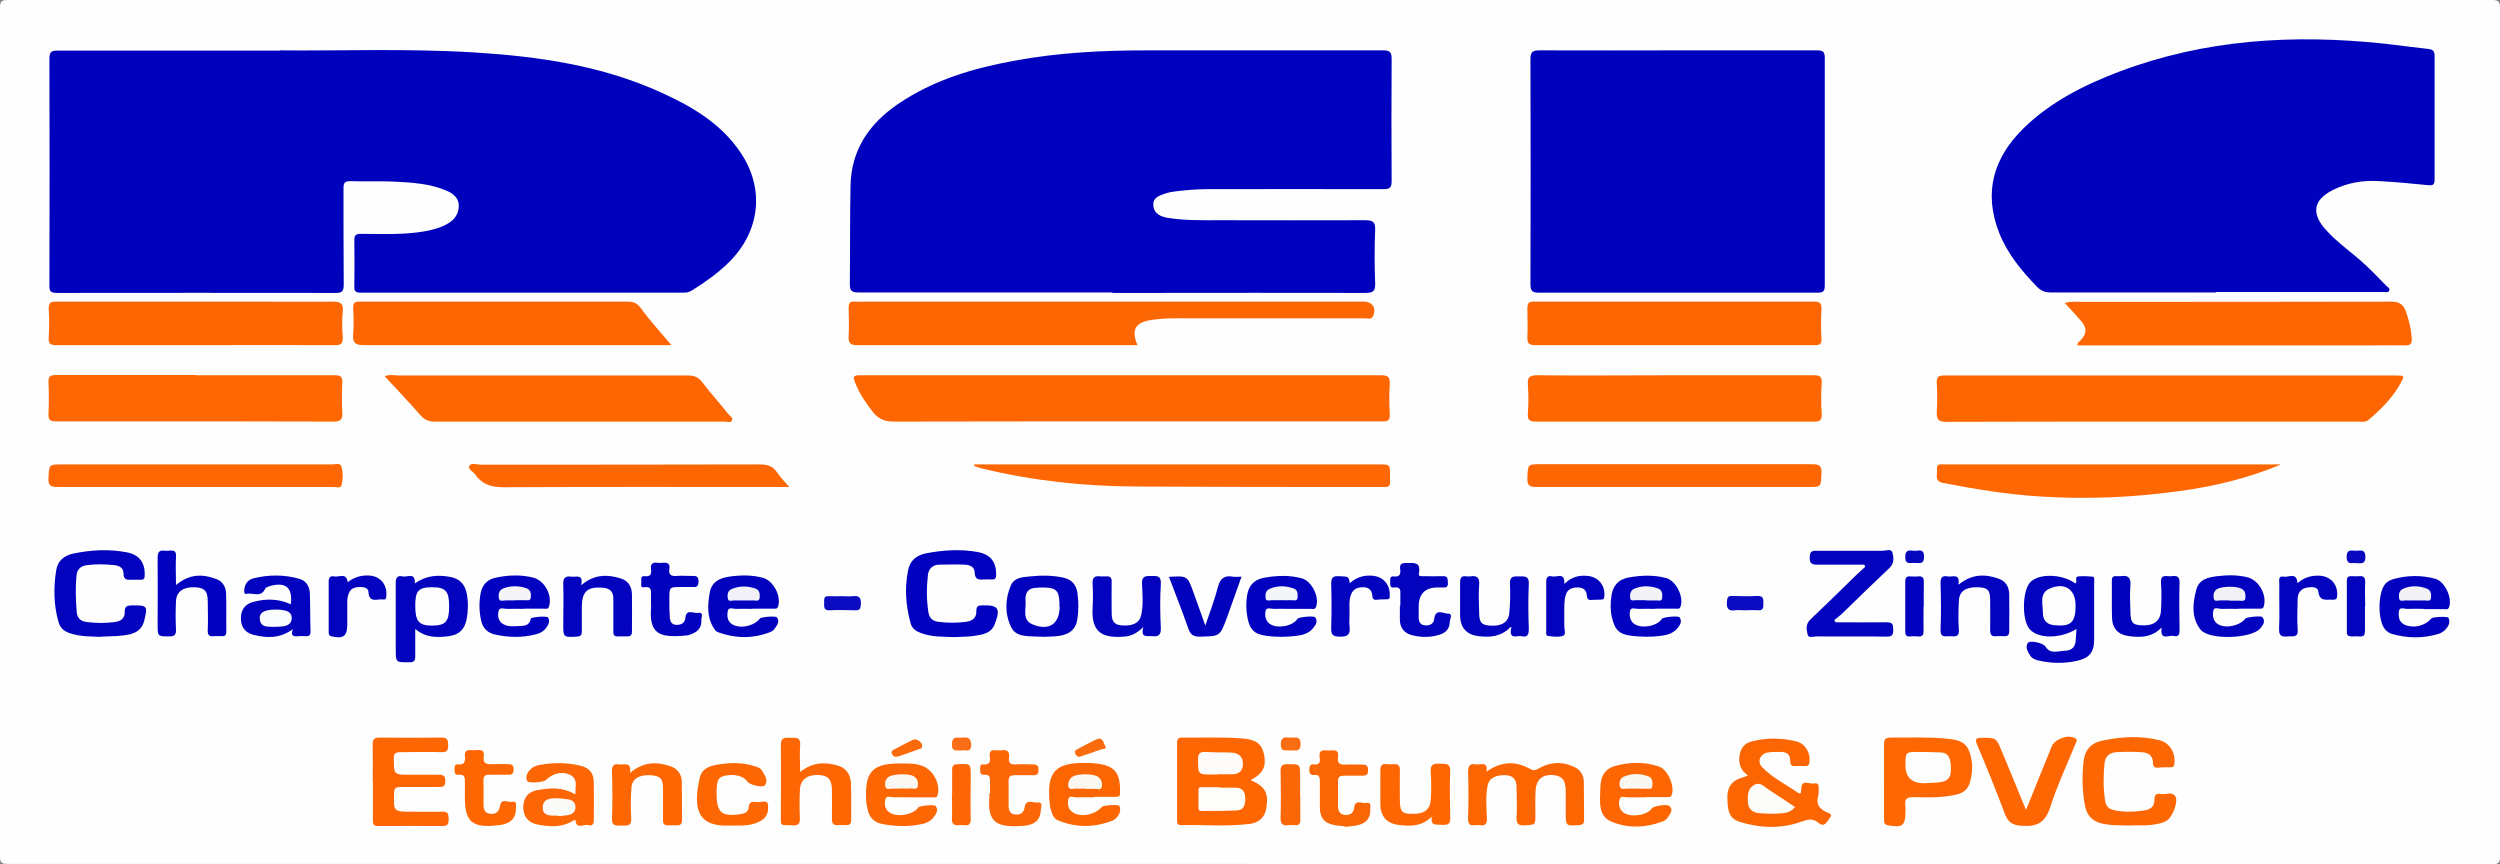 <?xml version="1.0" encoding="UTF-8"?><svg id="Calque_3" xmlns="http://www.w3.org/2000/svg" viewBox="0 0 106.26 36.73"><rect x="0" y="0" width="106.26" height="36.73" fill="#808080" stroke="none"/><defs><style>.cls-1{fill:#0303be;}.cls-2{fill:#fb6706;}.cls-3{fill:#fa6b0d;}.cls-4{fill:#fd6601;}.cls-5{fill:#fb6604;}.cls-6{fill:#f4f5f8;}.cls-7{fill:#faf7f2;}.cls-8{fill:#f2f2f6;}.cls-9{fill:#f5f5f8;}.cls-10{fill:#fc6703;}.cls-11{fill:#fcfdfb;}.cls-12{fill:#f96e12;}.cls-13{fill:#fe6602;}.cls-14{fill:#0101bf;}.cls-15{fill:#0202be;}.cls-16{fill:#fc6602;}.cls-17{fill:#fefdfd;}.cls-18{fill:#fdfcfb;}.cls-19{fill:#fd6603;}.cls-20{fill:#0605be;}.cls-21{fill:#fd6703;}.cls-22{fill:#0203bf;}.cls-23{fill:#fbf7f1;}.cls-24{fill:#fa6f15;}.cls-25{fill:#f3f3f7;}.cls-26{fill:#0001bd;}.cls-27{fill:#0908c0;}.cls-28{fill:#fdfdfd;}.cls-29{fill:#fe6702;}.cls-30{fill:#0302bf;}.cls-31{fill:#0102be;}.cls-32{fill:#fafbf8;}.cls-33{fill:#0201bf;}.cls-34{fill:#fdfdfc;}.cls-35{fill:#0303bf;}.cls-36{fill:#f1f1f7;}.cls-37{fill:#0202bf;}.cls-38{fill:#0201c0;}.cls-39{fill:#fc6604;}.cls-40{fill:#fd6602;}.cls-41{fill:#fa690a;}.cls-42{fill:#fbf8f3;}.cls-43{fill:#0001be;}.cls-44{fill:#fc6603;}.cls-45{fill:#fafbfc;}.cls-46{fill:#fd6702;}.cls-47{fill:#fe6703;}.cls-48{fill:#0302be;}.cls-49{fill:#0b0bc1;}.cls-50{fill:#fefefe;}</style></defs><path class="cls-50" d="M53.13,36.72c-17.6,0-35.2,0-52.8,0-.29,0-.33-.07-.33-.34C0,24.37,0,12.35,0,.34,0,.05,.06,0,.34,0,35.53,0,70.72,0,105.91,0c.31,0,.35,.08,.35,.36,0,12.02,0,24.04,0,36.05,0,.26-.06,.32-.32,.32-17.6,0-35.2,0-52.8,0Z"/><path class="cls-26" d="M11.89,2.14c2.43,.03,5.36-.09,8.29,.09,2.74,.17,5.43,.56,7.96,1.72,1.29,.59,2.5,1.3,3.32,2.51,1.05,1.53,.86,3.34-.45,4.66-.48,.48-1.02,.86-1.59,1.22-.12,.08-.25,.1-.39,.1-4.56,0-9.13,0-13.69,0-.2,0-.29-.04-.28-.26,.01-.66,.01-1.31,0-1.97,0-.22,.07-.27,.28-.27,.91,0,1.82,.05,2.72-.11,.34-.06,.67-.15,.98-.33,.29-.17,.46-.42,.46-.76,0-.33-.24-.51-.51-.63-.71-.31-1.47-.35-2.23-.39-.62-.03-1.24,0-1.87-.02-.23,0-.29,.07-.29,.3,0,1.36,0,2.72,.01,4.08,0,.27-.05,.38-.35,.37-3.94-.01-7.88,0-11.83,0-.25,0-.34-.05-.33-.32,.01-3.21,.01-6.43,0-9.64,0-.29,.09-.34,.36-.34,2.99,0,5.97,0,9.45,0Z"/><path class="cls-43" d="M47.28,12.43c-3.6,0-7.19,0-10.79,0-.28,0-.37-.06-.37-.36,.02-1.38,0-2.77,.03-4.15,.02-1.54,.79-2.66,2.02-3.5,1.5-1.02,3.19-1.52,4.95-1.84,1.88-.35,3.77-.44,5.68-.44,3.33,0,6.66,0,9.99,0,.3,0,.36,.09,.36,.37-.01,1.73-.01,3.46,0,5.19,0,.28-.08,.34-.35,.34-2.5-.01-5,0-7.5,0-.44,0-.87,.04-1.31,.09-.14,.02-.28,.04-.41,.08-.26,.09-.58,.16-.56,.51,.02,.36,.31,.49,.62,.54,.74,.12,1.49,.1,2.24,.1,2.05,0,4.1,.01,6.16,0,.34,0,.42,.1,.41,.42-.03,.75-.03,1.5,0,2.25,.01,.33-.07,.42-.41,.42-3.16-.01-6.32,0-9.48,0-.43,0-.85,0-1.28,0Z"/><path class="cls-26" d="M94.18,12.43c-2.34,0-4.68,0-7.02,0-.25,0-.43-.08-.6-.26-.65-.68-1.24-1.39-1.59-2.28-.67-1.72-.24-3.18,1.04-4.44,1.16-1.13,2.58-1.84,4.08-2.41,3.63-1.37,7.38-1.59,11.2-1.19,.64,.07,1.28,.16,1.92,.23,.19,.02,.27,.09,.27,.3,0,1.75,0,3.5,0,5.25,0,.23-.08,.26-.28,.24-.68-.07-1.35-.13-2.03-.17-.71-.05-1.4,.06-2.04,.39-.78,.4-.89,.95-.33,1.61,.51,.6,1.18,1.03,1.75,1.57,.3,.28,.59,.58,.88,.88,.06,.06,.18,.11,.11,.22-.05,.08-.15,.04-.23,.04-.74,0-1.48,0-2.21,0-1.64,0-3.27,0-4.91,0Z"/><path class="cls-26" d="M71.28,2.14c1.98,0,3.96,0,5.95,0,.25,0,.33,.06,.33,.32,0,3.23,0,6.45,0,9.68,0,.26-.09,.3-.32,.3-3.94,0-7.88,0-11.82,0-.28,0-.37-.06-.37-.36,.01-3.19,.01-6.38,0-9.57,0-.32,.11-.37,.39-.37,1.95,.01,3.9,0,5.84,0Z"/><path class="cls-13" d="M47.66,15.95c3.68,0,7.35,0,11.03,0,.3,0,.4,.07,.38,.38-.03,.42-.02,.85,0,1.28,.01,.25-.07,.31-.31,.3-2.54,0-5.07,0-7.61,0-4.39,0-8.78,0-13.17,.01-.39,0-.65-.12-.88-.41-.31-.39-.58-.8-.76-1.26-.08-.2-.1-.3,.19-.3,3.71,0,7.42,0,11.13,0h0Z"/><path class="cls-13" d="M92.24,15.96c3.19,0,6.38,0,9.58,0,.39,0,.39,0,.21,.34-.34,.61-.83,1.1-1.36,1.55-.13,.11-.29,.07-.43,.07-3.03,0-6.06,0-9.09,0-2.8,0-5.6,0-8.4,.01-.32,0-.45-.07-.43-.42,.03-.41,.02-.83,0-1.24-.01-.25,.08-.31,.31-.31,1.3,0,2.6,0,3.91,0,1.9,0,3.8,0,5.7,0h0Z"/><path class="cls-21" d="M48.34,14.67c-.54,0-1.05,0-1.55,0-3.45,0-6.89,0-10.34,0-.27,0-.39-.05-.38-.35,.02-.41,.01-.83,0-1.24,0-.19,.05-.28,.25-.26,.14,.01,.28,0,.41,0,7,0,13.99,0,20.99,0,.08,0,.16,0,.24,0,.38,0,.55,.27,.4,.62-.07,.16-.22,.09-.33,.09-2.48,0-4.96,0-7.43,0-.58,0-1.15-.02-1.72,.08-.63,.11-.8,.42-.54,1.04Z"/><path class="cls-19" d="M88.3,14.67c0-.13,.08-.14,.12-.19,.27-.28,.3-.52,.05-.82-.22-.26-.46-.51-.71-.78,.24-.08,.48-.05,.71-.05,4.39,0,8.78,0,13.17-.01,.37,0,.53,.14,.64,.47,.12,.36,.21,.73,.23,1.11,.01,.22-.06,.28-.27,.28-.5-.01-.99,0-1.49,0-4.02,0-8.04,0-12.06,0-.13,0-.27,0-.39,0Z"/><path class="cls-13" d="M16.35,15.99c.22-.09,.42-.03,.61-.03,4.09,0,8.18,0,12.28,0,.27,0,.45,.07,.61,.29,.35,.46,.74,.88,1.09,1.33,.07,.09,.24,.17,.17,.3-.05,.1-.21,.04-.32,.04-2.62,0-5.23,0-7.85,0-1.49,0-2.97,0-4.46,0-.25,0-.43-.07-.6-.26-.49-.56-1-1.1-1.53-1.67Z"/><path class="cls-29" d="M8.33,15.95c1.97,0,3.94,0,5.91,0,.25,0,.32,.07,.31,.31-.02,.43-.03,.85,0,1.28,.02,.31-.09,.38-.39,.38-3.07-.01-6.13-.01-9.2-.01-.86,0-1.73,0-2.59,0-.24,0-.32-.07-.31-.32,.02-.45,.02-.9,0-1.35-.01-.25,.09-.3,.32-.3,1.98,0,3.96,0,5.95,0Z"/><path class="cls-13" d="M71.18,15.95c1.97,0,3.94,0,5.91,0,.26,0,.36,.05,.34,.34-.03,.44-.03,.88,0,1.31,.01,.27-.08,.32-.33,.32-3.02,0-6.04,0-9.05,0-.92,0-1.84,0-2.76,0-.26,0-.37-.05-.35-.34,.03-.41,.03-.83,0-1.24-.02-.3,.07-.39,.38-.39,1.96,.02,3.92,0,5.87,0Z"/><path class="cls-40" d="M28.53,14.67c-.53,0-.97,0-1.42,0-3.88,0-7.77,0-11.65,0-.35,0-.48-.1-.45-.45,.03-.38,.02-.76,0-1.14,0-.2,.07-.26,.25-.26,.09,0,.18,0,.28,0,3.71,0,7.42,0,11.13,0,.26,0,.41,.06,.58,.29,.37,.52,.81,.99,1.28,1.55Z"/><path class="cls-19" d="M71.15,14.67c-1.96,0-3.92,0-5.88,0-.27,0-.36-.06-.35-.34,.02-.4,0-.81,0-1.21,0-.21,.04-.31,.28-.3,3.97,0,7.95,0,11.92,0,.26,0,.3,.09,.3,.32-.02,.41-.03,.83,0,1.24,.02,.26-.08,.29-.3,.29-1.99,0-3.99,0-5.98,0h0Z"/><path class="cls-21" d="M8.31,14.67c-1.97,0-3.94,0-5.91,0-.25,0-.35-.05-.33-.32,.02-.4,.03-.81,0-1.21-.02-.32,.14-.32,.37-.32,2.97,0,5.94,0,8.92,0,.92,0,1.84,.01,2.76,0,.33,0,.49,.05,.45,.43-.04,.35-.03,.71,0,1.07,.02,.3-.1,.36-.37,.35-1.96-.01-3.92,0-5.87,0Z"/><path class="cls-29" d="M96.93,19.75c-1.41,.59-2.86,.93-4.34,1.13-1.97,.27-3.94,.35-5.93,.22-1.37-.09-2.72-.31-4.06-.57-.41-.08-.24-.37-.27-.58-.03-.27,.19-.21,.34-.21,4.7,0,9.4,0,14.1,0,.05,0,.11,0,.16,0Z"/><path class="cls-47" d="M41.42,19.74c.39,0,.78,0,1.17,0,5.35,0,10.69,0,16.04,0,.45,0,.45,0,.45,.44,0,.1,0,.21,0,.31,.01,.15-.05,.21-.2,.21-.07,0-.14,0-.21,0-3.45,0-6.89,0-10.34-.02-2.23-.01-4.43-.24-6.6-.77-.11-.03-.21-.06-.32-.1v-.07Z"/><path class="cls-46" d="M33.55,20.7h-.65c-3.83,0-7.65-.01-11.48,.01-.52,0-.91-.1-1.21-.53-.09-.13-.32-.23-.27-.36,.07-.17,.31-.07,.47-.07,3.96,0,7.93,0,11.89-.01,.32,0,.55,.07,.73,.34,.13,.2,.3,.37,.52,.62Z"/><path class="cls-21" d="M71.19,20.7c-1.97,0-3.94,0-5.91,0-.29,0-.37-.09-.36-.37,.02-.6,0-.6,.59-.6,3.83,0,7.67,0,11.5,0,.3,0,.43,.05,.41,.39-.03,.58,0,.58-.57,.58-1.89,0-3.78,0-5.67,0h0Z"/><path class="cls-47" d="M8.29,20.7c-1.95,0-3.89,0-5.84,0-.3,0-.4-.06-.39-.37,.03-.59,0-.59,.61-.59,3.81,0,7.62,0,11.44,0,.14,0,.36-.08,.4,.09,.08,.26,.07,.55,0,.81-.03,.12-.21,.06-.32,.06-1.97,0-3.94,0-5.91,0Z"/><path class="cls-4" d="M53.16,33.16c.63,.27,.77,.56,.66,1.21-.07,.4-.35,.61-.71,.65-.97,.12-1.95,.03-2.93,.05-.15,0-.15-.11-.15-.22,0-1.09,0-2.19,0-3.28,0-.16,.06-.23,.22-.22,.86,.01,1.73-.03,2.59,.04,.56,.05,.8,.24,.89,.69,.1,.5-.05,.8-.56,1.07Z"/><path class="cls-16" d="M74.28,32.95c-.28-.2-.38-.46-.35-.77,.03-.34,.19-.59,.54-.67,.63-.16,1.25-.15,1.88,0,.38,.1,.61,.48,.56,.88-.01,.11-.05,.17-.17,.17-.14,0-.28-.01-.41,0-.18,.02-.24-.05-.24-.23,0-.26-.15-.37-.4-.37-.19,0-.4-.01-.58,.03-.31,.07-.43,.38-.22,.61,.44,.46,1.02,.74,1.54,1.1,.13,.09,.13-.06,.13-.15,0-.46,.34-.21,.53-.25,.27-.05,.2,.17,.21,.32,0,.07,0,.14-.02,.21-.09,.33,.03,.54,.34,.68,.09,.04,.3,.1,.16,.25-.11,.12-.21,.44-.48,.22-.25-.21-.45-.16-.75-.05-.87,.31-1.77,.27-2.64-.01-.49-.16-.48-.63-.49-1.04,0-.37,.15-.67,.54-.8,.09-.03,.17-.06,.32-.11Z"/><path class="cls-29" d="M80.08,33.21c0-.53,0-1.06,0-1.59,0-.19,.06-.27,.26-.27,.82,0,1.63-.03,2.45,.05,.69,.06,.92,.29,1.02,.98,.04,.29,0,.57-.07,.85-.08,.29-.27,.47-.57,.54-.6,.14-1.21,.13-1.82,.11-.32-.01-.41,.1-.36,.39,.01,.07,0,.14,0,.21,0,.62-.12,.71-.74,.6-.19-.03-.17-.16-.17-.28,0-.53,0-1.06,0-1.59Z"/><path class="cls-44" d="M90.57,35.09c-.41-.02-.83,.01-1.24-.09-.41-.1-.63-.35-.71-.75-.12-.63-.13-1.26-.06-1.89,.05-.46,.3-.78,.79-.88,.81-.17,1.62-.22,2.43-.02,.44,.11,.7,.54,.64,1-.01,.09-.03,.15-.14,.15-.2,0-.39,0-.59,.02-.14,0-.18-.09-.18-.2,0-.33-.21-.44-.49-.46-.36-.02-.71-.02-1.07,0-.3,.02-.47,.19-.5,.47-.05,.54-.06,1.08,.03,1.62,.04,.23,.17,.33,.39,.38,.44,.09,.87,.07,1.31,0,.25-.04,.4-.19,.39-.44,0-.23,.1-.29,.29-.25,.2,.03,.46-.12,.6,.1,.14,.22-.12,.87-.35,1.02-.2,.13-.43,.16-.66,.19-.09,.01-.18,.02-.28,.02-.21,0-.41,0-.62,0Z"/><path class="cls-40" d="M15.84,33.21c0-.52,.01-1.04,0-1.55,0-.22,.04-.31,.28-.31,.89,.01,1.77,.01,2.66,0,.26,0,.26,.13,.27,.32,0,.21-.04,.31-.28,.3-.58-.02-1.15,0-1.73,0-.21,0-.31,.03-.3,.28,0,.68,0,.68,.69,.68,.41,0,.83,0,1.24,0,.2,0,.25,.07,.26,.26,0,.2-.06,.26-.25,.26-.55,0-1.11,0-1.66,0-.22,0-.27,.07-.27,.28-.02,.77-.02,.77,.74,.77,.44,0,.88,.01,1.31,0,.27-.01,.26,.13,.27,.32,0,.19-.03,.29-.26,.29-.91-.01-1.82,0-2.73,0-.2,0-.23-.08-.23-.24,0-.54,0-1.08,0-1.62Z"/><path class="cls-37" d="M78,26.45c.73,0,1.47,.01,2.2,0,.27,0,.26,.12,.27,.31,0,.21-.03,.3-.28,.3-.99-.02-1.98,0-2.97-.01-.14,0-.35,.09-.39-.08-.05-.21-.09-.45,.12-.64,.66-.63,1.31-1.26,1.96-1.9,.12-.12,.25-.22,.37-.34l-.04-.09c-.66,0-1.32,0-1.98,0-.24,0-.35-.03-.34-.31,0-.27,.12-.29,.33-.28,.92,0,1.84,0,2.77,0,.14,0,.37-.11,.42,.09,.05,.21,.08,.44-.13,.64-.66,.62-1.31,1.26-1.96,1.89-.12,.12-.26,.22-.39,.33l.06,.09Z"/><path class="cls-14" d="M40.58,27.08c-.48-.02-.97,0-1.43-.17-.21-.08-.38-.19-.44-.4-.21-.75-.27-1.51-.11-2.28,.08-.41,.36-.63,.75-.71,.73-.14,1.46-.19,2.19-.06,.56,.1,.81,.42,.8,.98,0,.16-.06,.2-.2,.19-.11,0-.23-.01-.35,0-.21,.02-.35-.02-.36-.28,0-.27-.22-.34-.43-.35-.36-.02-.71,0-1.07,0-.28,0-.46,.17-.49,.44-.06,.53-.06,1.05,.02,1.58,.04,.25,.18,.38,.43,.41,.39,.05,.78,.05,1.17,0,.29-.04,.45-.18,.44-.47,0-.19,.07-.23,.24-.23,.7-.02,.8,.13,.54,.8-.16,.41-.53,.44-.88,.5-.27,.04-.55,.03-.83,.05Z"/><path class="cls-37" d="M4.31,27.07c-.42-.02-.89,0-1.35-.16-.24-.08-.4-.22-.47-.46-.21-.73-.22-1.48-.1-2.22,.06-.39,.34-.62,.72-.7,.76-.16,1.53-.2,2.3-.05,.51,.1,.76,.44,.74,.97,0,.13-.03,.2-.17,.19-.14,0-.28,0-.41,0-.2,.02-.32-.02-.32-.27,0-.24-.19-.33-.4-.35-.38-.04-.76-.05-1.14,0-.27,.03-.44,.17-.46,.46-.05,.51-.03,1.01,.01,1.52,.02,.27,.16,.41,.44,.44,.39,.05,.78,.05,1.17,0,.27-.03,.44-.16,.43-.44,0-.26,.13-.26,.32-.27,.65,0,.66,.02,.51,.65-.08,.33-.29,.5-.61,.58-.38,.09-.78,.08-1.22,.1Z"/><path class="cls-16" d="M63.17,32.81c.58-.42,1.15-.48,1.74-.19,.3,.15,.29,.16,.57,0,.49-.26,1-.25,1.49,.01,.25,.13,.35,.37,.35,.63,.01,.53,0,1.06,.01,1.59,0,.17-.07,.21-.22,.22-.56,.04-.56,.04-.56-.53,0-.31,0-.62,0-.93,0-.47-.18-.66-.6-.67-.41-.01-.65,.21-.68,.64-.02,.34-.01,.69-.01,1.04,0,.45,0,.43-.44,.46-.29,.02-.38-.07-.36-.36,.03-.41,0-.83,0-1.24,0-.31-.11-.51-.44-.53-.42-.03-.73,.12-.79,.44-.09,.46-.05,.92-.03,1.38,.01,.26-.08,.34-.31,.3-.21-.03-.51,.14-.49-.3,.02-.66,.02-1.31,0-1.97,0-.27,.1-.36,.34-.31,.18,.03,.52-.16,.44,.32Z"/><path class="cls-37" d="M88.25,26.74c-.71,.43-1.66,.41-2-.02-.32-.41-.29-1.61,.04-1.97,.37-.39,1.37-.36,1.92,.05,.11-.08-.05-.28,.12-.3,.2-.02,.41-.01,.62,.01,.09,.01,.06,.13,.06,.21,0,.82,0,1.64,0,2.45,0,.56-.2,.8-.74,.92-.54,.12-1.1,.11-1.64-.02-.14-.03-.27-.09-.34-.21-.1-.16-.22-.35-.1-.53,.09-.13,.66,0,.75,.15,.21,.34,.53,.19,.81,.18,.23,0,.43-.1,.47-.37,.02-.18,.02-.36,.04-.56Z"/><path class="cls-40" d="M86.12,34.41c.38-.93,.73-1.8,1.08-2.67,.13-.33,.68-.53,.99-.37,.15,.07,.05,.18,.02,.26-.36,.88-.77,1.75-1.06,2.66-.21,.65-.54,.86-1.21,.81-.42-.03-.59-.15-.73-.52-.37-.99-.77-1.97-1.18-2.94-.09-.22-.05-.28,.18-.28,.63,0,.63-.02,.87,.56,.34,.81,.67,1.63,1.03,2.5Z"/><path class="cls-48" d="M17.65,26.74c0,.44,0,.79,0,1.15,0,.19-.04,.26-.25,.26-.58,0-.58,.02-.58-.57,0-.93,0-1.87,0-2.8,0-.23,.07-.33,.29-.28,.2,.05,.55-.2,.52,.3,.49-.35,1-.38,1.55-.27,.4,.09,.59,.34,.66,.71,.07,.36,.06,.74-.01,1.1-.09,.42-.32,.64-.75,.7-.48,.06-.97,.08-1.42-.3Z"/><path class="cls-40" d="M33.99,32.83c.52-.43,1.04-.45,1.59-.3,.38,.1,.57,.38,.59,.76,.02,.52,0,1.04,.01,1.55,0,.19-.08,.24-.25,.23-.1,0-.21,0-.31,0-.2,.02-.26-.07-.26-.26,.01-.41,0-.83,0-1.24,0-.44-.17-.62-.58-.63-.47-.02-.77,.21-.78,.63-.02,.4-.02,.81,0,1.21,0,.22-.05,.31-.29,.3-.58-.03-.52,.09-.52-.51,0-.97,.01-1.93,0-2.9,0-.39,.23-.3,.45-.31,.23-.01,.4,0,.37,.32-.03,.36,0,.73,0,1.16Z"/><path class="cls-38" d="M7.49,24.86c.56-.47,1.12-.47,1.7-.25,.28,.1,.41,.34,.42,.62,.02,.54,0,1.08,.01,1.62,0,.16-.07,.2-.21,.19-.1,0-.21-.01-.31,0-.22,.03-.28-.06-.27-.27,.02-.4,0-.81,0-1.21,0-.45-.15-.59-.57-.6-.48-.01-.76,.19-.78,.59-.02,.4-.02,.81,0,1.21,.01,.24-.08,.29-.29,.29-.49,0-.49,0-.49-.5,0-.96,.01-1.91,0-2.87,0-.33,.19-.28,.37-.27,.18,.01,.44-.11,.41,.26-.02,.37,0,.75,0,1.18Z"/><path class="cls-39" d="M24.46,33.74c-.02-.31,.12-.62-.22-.8-.34-.18-.76-.07-1.04,.22-.09,.09-.74,.14-.79,.04-.1-.22,.03-.4,.18-.54,.08-.07,.2-.12,.31-.14,.58-.11,1.17-.12,1.75,.02,.42,.1,.58,.31,.59,.74,.01,.53,0,1.06,0,1.59,0,.17-.08,.25-.23,.2-.19-.06-.52,.21-.55-.22-.05,.02-.11,.03-.15,.06-.46,.27-.96,.23-1.45,.14-.41-.08-.61-.34-.62-.72,0-.4,.19-.68,.61-.75,.52-.09,1.05-.14,1.59,.18Z"/><path class="cls-44" d="M38.74,33.89c-.25,0-.51-.01-.76,0-.12,0-.31-.1-.35,.1-.04,.19-.03,.39,.16,.53,.31,.24,1.02,.12,1.24-.2,.05-.07,.68-.14,.74-.06,.14,.18,.01,.34-.09,.48-.11,.15-.27,.23-.43,.27-.57,.14-1.15,.12-1.72,.02-.36-.06-.6-.28-.66-.66-.02-.1-.05-.2-.05-.3-.08-1.29,.25-1.64,1.55-1.62,.28,0,.55,0,.82,.1,.47,.16,.8,.78,.66,1.25-.04,.12-.12,.09-.19,.09-.3,0-.6,0-.9,0Z"/><path class="cls-40" d="M69.93,33.89c-.25,0-.51,0-.76,0-.11,0-.29-.08-.33,.08-.05,.18-.03,.37,.11,.52,.27,.28,1.06,.19,1.27-.14,.06-.09,.64-.19,.74-.09,.18,.17,.02,.33-.07,.48-.06,.1-.15,.15-.24,.18-.7,.27-1.44,.29-2.12,.02-.63-.24-.52-.88-.51-1.41,0-.57,.22-.86,.65-.98,.61-.16,1.23-.18,1.84,.03,.39,.13,.69,.86,.54,1.22-.04,.1-.13,.08-.2,.08-.3,0-.6,0-.9,0h0Z"/><path class="cls-37" d="M12.36,25.69c.09-.71-.21-.97-.89-.78-.07,.02-.18,.06-.2,.11-.17,.4-.52,.16-.78,.22-.12,.03-.11-.08-.11-.16,.02-.25,.15-.44,.4-.5,.65-.16,1.3-.16,1.94,.02,.31,.09,.44,.34,.45,.63,.02,.54,.01,1.08,.03,1.62,0,.16-.07,.2-.21,.19-.1,0-.21-.01-.31,0-.22,.03-.34-.03-.23-.3-.56,.41-1.13,.39-1.72,.23-.34-.1-.5-.36-.49-.71,0-.34,.18-.58,.5-.67,.54-.15,1.09-.15,1.61,.09Z"/><path class="cls-16" d="M46.48,33.89c-.24,0-.48-.01-.72,0-.12,.01-.33-.12-.36,.11-.03,.23,.02,.44,.25,.56,.36,.18,.91,.06,1.18-.26,.07-.08,.72-.12,.75-.04,.08,.21,0,.38-.16,.53-.03,.03-.07,.06-.11,.08-.78,.31-1.56,.32-2.34,0-.18-.07-.25-.26-.3-.44-.02-.08-.04-.16-.05-.24-.15-1.4,.22-1.8,1.63-1.76,.14,0,.28,.01,.41,.03,.77,.1,.96,.44,.95,1.24,0,.14-.06,.17-.19,.17-.31,0-.62,0-.93,0Z"/><path class="cls-33" d="M70.35,25.88c-.24,0-.48-.01-.72,0-.12,0-.32-.09-.35,.1-.03,.19,0,.4,.17,.53,.31,.23,.99,.11,1.19-.21,.05-.07,.69-.14,.75-.06,.12,.17,.02,.33-.09,.46-.19,.23-.46,.3-.74,.33-.39,.05-.78,.04-1.17,0-.56-.06-.75-.24-.88-.8-.07-.3-.06-.6-.02-.89,.06-.44,.29-.72,.76-.8,.53-.09,1.05-.11,1.57,.03,.42,.11,.76,.81,.61,1.21-.05,.13-.14,.09-.23,.09-.29,0-.58,0-.86,0h0Z"/><path class="cls-15" d="M31.99,25.88c-.24,0-.48-.01-.72,0-.12,0-.31-.1-.34,.11-.03,.2-.02,.42,.2,.55,.34,.2,.92,.07,1.17-.25,.05-.07,.67-.12,.72-.05,.14,.19,0,.34-.1,.49-.04,.06-.12,.11-.19,.14-.73,.28-1.46,.27-2.19,.01-.05-.02-.11-.05-.14-.09-.37-.5-.33-1.06-.23-1.62,.09-.45,.42-.6,.82-.66,.48-.07,.96-.08,1.44,.05,.44,.12,.79,.78,.64,1.22-.04,.11-.11,.09-.19,.09-.3,0-.6,0-.9,0h0Z"/><path class="cls-33" d="M54.86,25.88c-.24,0-.48-.01-.72,0-.12,0-.32-.09-.35,.1-.04,.19,0,.4,.17,.53,.31,.23,.99,.11,1.19-.21,.05-.07,.68-.14,.75-.06,.13,.17,.02,.33-.09,.46-.18,.23-.46,.3-.74,.33-.4,.05-.8,.05-1.21,0-.55-.07-.74-.26-.84-.79-.06-.3-.06-.6-.02-.89,.06-.45,.29-.72,.76-.8,.53-.09,1.05-.11,1.57,.03,.43,.12,.76,.8,.61,1.21-.05,.13-.14,.09-.23,.09-.29,0-.58,0-.86,0Z"/><path class="cls-37" d="M95.14,25.88c-.24,0-.48-.01-.73,0-.12,0-.31-.11-.34,.1-.03,.21,0,.42,.2,.55,.33,.2,.93,.07,1.17-.24,.05-.06,.67-.13,.72-.06,.15,.19,.02,.35-.09,.48-.37,.44-2.18,.51-2.54,.05-.39-.5-.34-1.1-.18-1.69,.12-.46,.51-.53,.89-.58,.43-.05,.87-.06,1.3,.05,.48,.13,.82,.75,.68,1.23-.04,.14-.14,.09-.22,.1-.29,0-.58,0-.86,0Z"/><path class="cls-33" d="M103.04,25.88c-.24,0-.48-.01-.72,0-.12,.01-.34-.12-.36,.13-.02,.22,.01,.44,.26,.55,.39,.16,.86,.04,1.13-.28,.05-.06,.69-.09,.72-.02,.09,.19,0,.36-.13,.5-.09,.09-.2,.16-.32,.19-.64,.19-1.29,.18-1.94,0-.11-.03-.21-.1-.29-.18-.34-.37-.33-1.59,0-1.96,.1-.11,.22-.16,.35-.2,.59-.16,1.18-.17,1.77-.01,.41,.11,.74,.84,.58,1.22-.05,.11-.13,.07-.2,.07-.29,0-.58,0-.86,0Z"/><path class="cls-15" d="M44.3,27.06c-.06,0-.12,0-.17,0-.43-.03-.95,.04-1.16-.42-.27-.57-.25-1.19,0-1.77,.15-.33,.51-.34,.81-.37,.47-.05,.94-.05,1.41,.05,.35,.08,.54,.28,.6,.62,.06,.39,.06,.78,0,1.17-.07,.41-.33,.63-.79,.69-.23,.03-.46,.03-.69,.04h0Z"/><path class="cls-33" d="M22.26,25.88c-.24,0-.48-.01-.72,0-.12,0-.31-.09-.35,.1-.04,.19-.02,.4,.17,.53,.21,.14,.44,.11,.67,.1,.22-.01,.47,.01,.53-.31,.02-.08,.69-.13,.74-.05,.09,.17,0,.33-.11,.47-.11,.13-.25,.2-.41,.24-.58,.15-1.16,.14-1.74,.01-.32-.07-.52-.27-.59-.6-.09-.39-.09-.78-.02-1.16,.07-.36,.29-.59,.66-.66,.52-.11,1.05-.13,1.57,0,.48,.12,.82,.73,.68,1.22-.04,.14-.13,.1-.22,.1-.29,0-.58,0-.86,0Z"/><path class="cls-44" d="M26.77,32.86c.56-.48,1.13-.5,1.73-.29,.32,.11,.48,.36,.48,.68,.01,.53,0,1.06,.01,1.59,0,.19-.07,.25-.25,.24-.1,0-.21-.01-.31,0-.21,.02-.26-.08-.25-.26,0-.44,0-.88,0-1.31,0-.42-.11-.53-.53-.56-.47-.03-.78,.15-.81,.51-.03,.43-.04,.88-.01,1.31,.02,.36-.19,.32-.41,.32-.22,0-.42,.05-.41-.32,.03-.65,.02-1.31,0-1.97,0-.24,.06-.35,.31-.31,.2,.03,.55-.14,.45,.38Z"/><path class="cls-19" d="M60.83,34.73c-.4,.4-.9,.4-1.4,.33-.49-.06-.75-.37-.76-.86,0-.48,0-.97,0-1.45,0-.21,.06-.3,.27-.27,.09,.01,.18,.01,.28,0,.21-.02,.29,.06,.28,.27-.01,.41,0,.83,0,1.24,0,.49,.08,.59,.46,.6,.54,.03,.82-.15,.85-.58,.03-.4,.03-.81,0-1.21-.02-.33,.14-.35,.39-.34,.23,.01,.45-.04,.44,.33-.03,.63-.01,1.27,0,1.9,0,.21,.02,.38-.29,.37-.49-.01-.49,0-.51-.35Z"/><path class="cls-22" d="M64.21,26.65c-.44,.44-.9,.44-1.36,.39-.51-.06-.78-.35-.79-.87,0-.47,0-.94,0-1.41,0-.22,.07-.3,.28-.26,.04,0,.09,0,.14,0,.29-.05,.42,.04,.39,.37-.03,.38-.01,.76,0,1.14,0,.45,.09,.55,.45,.58,.48,.04,.79-.13,.83-.52,.04-.41,.05-.83,.03-1.24-.02-.34,.15-.34,.4-.33,.22,0,.42-.03,.4,.32-.03,.64-.02,1.29,0,1.93,0,.25-.08,.35-.31,.29-.19-.04-.56,.19-.43-.39Z"/><path class="cls-35" d="M24.72,24.86c.55-.46,1.11-.45,1.68-.27,.31,.1,.45,.35,.46,.66,.01,.53,0,1.06,0,1.59,0,.17-.07,.22-.23,.21-.11,0-.23,0-.35,0-.17,.01-.22-.06-.21-.22,0-.46,0-.92,0-1.38,0-.32-.16-.45-.46-.47-.64-.05-.87,.16-.88,.79,0,.36,0,.71,0,1.07,0,.17-.06,.21-.22,.22-.57,.03-.57,.03-.57-.53,0-.56,.02-1.13,0-1.69-.01-.28,.09-.37,.35-.33,.2,.03,.52-.13,.41,.36Z"/><path class="cls-37" d="M48.59,26.66c-.27,.26-.52,.38-.81,.4-.85,.06-1.41-.11-1.34-1.23,.02-.33,.02-.67,0-1-.02-.29,.09-.37,.35-.33,.07,0,.14,0,.21,0,.2-.02,.26,.06,.25,.25-.01,.43,0,.85,0,1.28,0,.28,.04,.52,.41,.55,.48,.04,.77-.09,.85-.45,.09-.43,.05-.87,.03-1.31-.02-.33,.14-.34,.39-.34,.25,0,.43-.02,.41,.35-.04,.62-.03,1.24,0,1.86,.01,.3-.1,.38-.37,.35-.21-.02-.51,.09-.37-.39Z"/><path class="cls-37" d="M83.26,24.84c.56-.45,1.12-.45,1.7-.24,.31,.11,.44,.37,.44,.68,.01,.52,0,1.04,0,1.55,0,.17-.07,.22-.23,.21-.1,0-.21-.01-.31,0-.22,.03-.27-.07-.27-.28,.01-.41,0-.83,0-1.24,0-.45-.11-.55-.54-.56-.5-.01-.77,.17-.79,.57-.02,.41-.03,.83,0,1.24,.02,.37-.23,.26-.41,.27-.19,.01-.38,.06-.37-.27,.03-.67,.02-1.34,0-2,0-.24,.09-.31,.3-.27,.2,.04,.54-.16,.46,.35Z"/><path class="cls-31" d="M91.87,26.68c-.42,.42-.89,.42-1.36,.36-.46-.05-.72-.31-.74-.76-.02-.53,0-1.06-.01-1.59,0-.14,.04-.22,.2-.2,.06,0,.12,0,.17,0,.32-.05,.45,.05,.42,.4-.03,.35-.01,.71,0,1.07,0,.51,.09,.61,.52,.62,.48,.02,.76-.2,.78-.63,.02-.39,.03-.78,0-1.17-.03-.42,.26-.26,.45-.29,.23-.03,.35,.01,.34,.3-.02,.67-.01,1.33,0,2,0,.2-.06,.29-.25,.24-.2-.05-.6,.23-.51-.36Z"/><path class="cls-10" d="M31.12,35.09s-.07,0-.1,0c-1.33,.06-1.6-.65-1.27-2.06,.08-.33,.36-.45,.64-.51,.56-.11,1.12-.13,1.67,.04,.13,.04,.27,.08,.34,.21,.11,.19,.26,.39,.12,.6-.09,.13-.67,0-.77-.17-.16-.23-.58-.32-.98-.22-.3,.08-.29,.32-.31,.55,0,.06,0,.11,0,.17-.01,.84,.21,1.03,1.04,.9,.16-.03,.31-.1,.32-.27,.01-.26,.17-.27,.35-.24,.16,.03,.44-.12,.47,.1,.03,.24,0,.53-.29,.69-.38,.23-.79,.21-1.21,.21Z"/><path class="cls-2" d="M42.08,33.72c0-.17,0-.35,0-.52,0-.18-.03-.29-.24-.27-.17,.02-.18-.1-.18-.22,0-.1-.01-.24,.14-.22,.28,.03,.3-.13,.27-.34-.03-.23,.07-.29,.27-.26,.08,0,.16,.01,.24,0,.24-.04,.34,.07,.31,.31-.04,.23,.07,.31,.29,.29,.23-.02,.46,0,.69,0,.17,0,.28,.01,.27,.24,0,.24-.13,.22-.29,.22-.24,0-.48,0-.73,0-.18,0-.25,.06-.25,.24,0,.35,0,.69,0,1.04,0,.21,.05,.37,.29,.39,.22,.02,.36-.08,.39-.3,.06-.39,.36-.18,.55-.21,.24-.03,.15,.19,.14,.3-.01,.39-.19,.59-.57,.67-.1,.02-.21,.02-.31,.03-1.06,.06-1.38-.22-1.31-1.2,0-.06,0-.12,0-.17h0Z"/><path class="cls-1" d="M59.52,25.75c0-.15,0-.3,0-.45,.01-.2,.02-.37-.27-.33-.18,.03-.16-.12-.16-.23,0-.11-.03-.26,.15-.24,.28,.04,.3-.13,.27-.33-.02-.18,.06-.24,.24-.24,.3,.01,.66-.09,.56,.44-.03,.14,.1,.12,.19,.12,.28,0,.55,.01,.83,0,.22-.01,.2,.13,.21,.27,.02,.17-.06,.23-.22,.21-.07,0-.14,0-.21,0q-.81,0-.81,.82c0,.15,0,.3,0,.45,0,.18,.06,.32,.26,.34,.22,.02,.38-.07,.4-.28,.06-.45,.39-.22,.58-.22,.24,0,.08,.24,.08,.36,0,.27-.16,.45-.41,.53-.39,.13-.79,.13-1.19,.03-.32-.08-.51-.3-.52-.64,0-.21,0-.41,0-.62h0Z"/><path class="cls-4" d="M19.76,33.77c0-.17,0-.34,0-.52,0-.19,0-.35-.27-.32-.17,.02-.17-.1-.17-.23,0-.11,0-.23,.15-.21,.27,.03,.31-.12,.29-.33-.04-.34,.2-.27,.38-.27,.18,0,.47-.1,.42,.26-.04,.31,.12,.34,.36,.33,.21-.01,.41,0,.62,0,.15,0,.29-.01,.29,.22,0,.22-.11,.24-.28,.23-.25,0-.51,0-.76,0-.18,0-.24,.06-.24,.24,.01,.34,0,.69,0,1.03,0,.2,.06,.37,.3,.39,.24,.02,.36-.1,.4-.33,.06-.36,.35-.14,.52-.18,.21-.04,.16,.14,.16,.26,0,.39-.15,.59-.53,.7-.06,.01-.11,.02-.17,.03-1.18,.15-1.5-.13-1.47-1.31Z"/><path class="cls-5" d="M57.17,35.12c-.17-.02-.33-.02-.49-.06-.39-.08-.57-.3-.58-.7,0-.39,0-.78,0-1.17,0-.16-.04-.27-.23-.25-.17,.02-.22-.07-.22-.22,0-.16,.04-.25,.21-.23,.25,.03,.26-.14,.23-.31-.05-.32,.16-.3,.36-.28,.19,.01,.48-.1,.42,.29-.04,.25,.08,.32,.31,.31,.24-.02,.48,0,.73,0,.19-.01,.24,.08,.24,.25,0,.16-.07,.22-.23,.22-.26,0-.53,0-.79,0-.16,0-.26,.03-.26,.23,.01,.36,0,.71,0,1.07,0,.2,.08,.36,.32,.37,.21,0,.34-.08,.37-.32,.04-.37,.34-.15,.51-.19,.23-.05,.17,.14,.17,.27,.02,.37-.17,.59-.52,.67-.19,.05-.39,.05-.57,.08Z"/><path class="cls-15" d="M27.67,25.76c0-.15,0-.3,0-.45,.01-.21,.02-.4-.29-.35-.18,.03-.12-.13-.12-.22,0-.1-.05-.27,.14-.25,.25,.03,.3-.09,.27-.3-.03-.21,.06-.3,.27-.27,.08,.01,.16,.01,.24,0,.2-.02,.31,.05,.27,.26-.04,.25,.08,.32,.31,.3,.21-.02,.41,0,.62,0,.16,0,.31-.03,.31,.23,0,.25-.11,.25-.29,.24-.15,0-.3,0-.45,0-.5,0-.5,0-.5,.51,0,.26,0,.53,.02,.79,.01,.18,.09,.31,.3,.31,.19,0,.34-.09,.36-.29,.04-.41,.34-.19,.53-.22,.28-.04,.14,.2,.15,.32,.02,.27-.13,.46-.37,.56-.08,.04-.17,.07-.26,.08-1.21,.12-1.61-.09-1.5-1.27Z"/><path class="cls-15" d="M49.67,24.52c.79-.05,.8-.05,1.05,.64,.17,.46,.33,.93,.51,1.43,.19-.56,.39-1.08,.53-1.62,.09-.36,.26-.53,.64-.46,.1,.02,.21,0,.37,0-.22,.61-.42,1.19-.63,1.77-.29,.78-.3,.76-1.14,.78-.28,0-.4-.08-.49-.34-.25-.72-.54-1.44-.82-2.19Z"/><path class="cls-30" d="M57.38,24.78c.3-.26,.61-.34,.96-.31,.46,.04,.75,.39,.73,.84,0,.07,0,.15-.08,.16-.15,.01-.3,0-.45,.02-.25,.04-.19-.15-.23-.28-.05-.18-.19-.25-.37-.25-.24,0-.43,.07-.52,.32-.1,.28-.05,.57-.06,.85,0,.16-.02,.32,0,.48,.05,.36-.08,.47-.44,.45-.28-.01-.34-.09-.34-.35,.02-.63,.02-1.26,0-1.9,0-.27,.08-.33,.33-.32,.41,.02,.41,0,.46,.29Z"/><path class="cls-37" d="M66.49,24.82c.31-.31,.64-.38,1-.34,.45,.04,.75,.42,.7,.86,0,.06-.01,.13-.08,.14-.15,.02-.3,0-.45,.02-.25,.03-.19-.16-.23-.29-.05-.18-.2-.24-.37-.24-.22,0-.42,.06-.5,.29-.05,.14-.06,.29-.07,.44-.01,.31,0,.62,0,.93,0,.14,.09,.35-.07,.4-.19,.06-.41,.03-.62,0-.1,0-.08-.13-.08-.2,0-.7,0-1.41,0-2.11,0-.2,.09-.26,.25-.22,.19,.05,.55-.2,.52,.31Z"/><path class="cls-37" d="M14.76,24.76c.29-.23,.58-.31,.9-.3,.5,.02,.8,.37,.76,.87,0,.1-.03,.17-.13,.15-.24-.04-.6,.18-.63-.32,0-.17-.19-.21-.35-.21-.21,0-.4,.05-.48,.26-.05,.11-.07,.24-.07,.37,0,.32,0,.64,0,.97,0,.49-.17,.61-.66,.5-.13-.03-.13-.11-.13-.2,0-.71,0-1.43,0-2.14,0-.17,.08-.24,.23-.21,.2,.05,.53-.19,.58,.26Z"/><path class="cls-48" d="M97.66,24.78c.28-.24,.59-.33,.94-.31,.46,.03,.76,.36,.74,.82,0,.15-.04,.21-.2,.2-.25-.02-.55,.1-.6-.34-.02-.21-.27-.21-.46-.18-.27,.04-.41,.21-.42,.47-.01,.44-.03,.88,0,1.31,.03,.38-.21,.28-.42,.3-.23,.02-.38,0-.37-.31,.03-.64,0-1.29,.01-1.93,0-.13-.06-.35,.19-.3,.2,.04,.55-.21,.58,.27Z"/><path class="cls-2" d="M55.27,33.81c0,.33-.01,.67,0,1,.01,.22-.07,.29-.28,.26-.07,0-.14,0-.21,0-.28,.05-.36-.07-.35-.34,.02-.65,.01-1.31,0-1.96,0-.23,.08-.29,.3-.29,.53,0,.53-.01,.53,.5v.38c0,.15,0,.3,0,.45Z"/><path class="cls-33" d="M81.76,25.76c0,.35-.01,.69,0,1.04,0,.2-.05,.27-.25,.25-.1-.01-.21-.01-.31,0-.16,.02-.22-.04-.22-.21,0-.7,0-1.4,0-2.11,0-.18,.06-.25,.24-.23,.1,.01,.21,.01,.31,0,.18-.02,.24,.05,.24,.23-.01,.34,0,.69,0,1.04Z"/><path class="cls-1" d="M100.52,25.78c0,.34,0,.69,0,1.03,0,.17-.04,.26-.23,.24-.11-.01-.23,0-.34,0-.14,0-.21-.05-.2-.2,0-.72,0-1.45,0-2.17,0-.13,.04-.19,.18-.19,.11,0,.23,.01,.34,0,.19-.02,.26,.05,.26,.25-.02,.34,0,.69,0,1.03Z"/><path class="cls-39" d="M40.47,33.79c0-.36,0-.71,0-1.07,0-.18,.06-.23,.24-.24,.55-.02,.55-.03,.55,.52,0,.6-.02,1.19,0,1.79,.01,.42-.28,.25-.47,.28-.22,.03-.34-.02-.33-.29,.02-.33,0-.67,0-1Z"/><path class="cls-49" d="M35.83,25.34c.14,0,.28,.02,.41,0,.3-.04,.37,.09,.35,.36-.01,.17-.05,.25-.23,.24-.37-.01-.73-.02-1.1,0-.26,.01-.23-.16-.23-.31,0-.15-.03-.31,.21-.29,.19,.01,.39,0,.58,0Z"/><path class="cls-49" d="M74.16,25.94c-.14,0-.28-.02-.41,0-.3,.04-.37-.09-.35-.37,.01-.17,.05-.25,.23-.24,.36,.01,.71,.02,1.07,0,.24-.01,.26,.12,.25,.3,0,.17,.02,.33-.24,.31-.18-.02-.37,0-.55,0Z"/><path class="cls-41" d="M39.19,31.72c.01,.1-.07,.1-.13,.12-.29,.11-.58,.21-.88,.31-.12,.04-.2,.01-.26-.09-.08-.14,.04-.18,.13-.23,.24-.13,.49-.25,.74-.38,.16-.08,.4,.08,.41,.26Z"/><path class="cls-3" d="M45.89,32.17c-.11,0-.16-.07-.19-.15-.05-.1,.03-.14,.1-.18,.27-.14,.54-.3,.82-.42,.25-.11,.28,.15,.35,.27,.11,.17-.11,.14-.17,.16-.31,.12-.62,.22-.92,.32Z"/><path class="cls-12" d="M54.84,31.9c-.16-.04-.4,.1-.4-.25,0-.41,.26-.29,.46-.3,.19,0,.38-.06,.38,.27,0,.39-.26,.25-.44,.28Z"/><path class="cls-24" d="M40.86,31.9c-.18-.02-.4,.08-.4-.25,0-.41,.26-.27,.46-.3,.23-.03,.35,.03,.36,.3,0,.39-.27,.19-.42,.25Z"/><path class="cls-20" d="M81.37,23.93c-.17-.02-.39,.09-.39-.25,0-.4,.27-.25,.45-.27,.18-.02,.35-.06,.35,.25,0,.37-.23,.25-.41,.27Z"/><path class="cls-27" d="M100.13,23.93c-.17-.01-.38,.09-.39-.25,0-.37,.23-.27,.41-.27,.18,0,.38-.09,.39,.26,0,.36-.23,.25-.41,.27Z"/><path class="cls-34" d="M51.83,33.48c.23,0,.46,0,.69,0,.28,0,.4,.16,.41,.44,0,.29-.05,.52-.38,.53-.48,.02-.96,.02-1.44,.02-.08,0-.17,0-.17-.12,0-.26,0-.53,0-.79,0-.12,.11-.1,.18-.1,.24,0,.48,0,.72,0v.02Z"/><path class="cls-18" d="M51.74,32.92c-.07,0-.14,0-.21,0-.61,0-.6,0-.61-.61,0-.26,.05-.37,.34-.35,.37,.03,.74,.01,1.1,.03,.3,.02,.47,.18,.47,.48,0,.31-.19,.45-.5,.44-.2,0-.39,0-.59,0h0Z"/><path class="cls-11" d="M76.29,34.31c-.17,.2-.37,.25-.58,.26-.29,.02-.58,.02-.86,0-.38-.02-.55-.19-.56-.51,0-.26-.02-.51,.24-.68,.28-.18,.45,.06,.64,.18,.38,.24,.74,.49,1.12,.74Z"/><path class="cls-17" d="M81.77,33.29q-.78,0-.78-.77c0-.56,0-.56,.57-.56,.3,0,.6,.01,.9,.02,.4,.01,.44,.3,.46,.6,.03,.42-.09,.61-.42,.66-.24,.04-.48,.03-.72,.05Z"/><path class="cls-28" d="M88.22,25.76c0,.71-.22,.89-.93,.81-.34-.04-.46-.25-.46-.54,0-.36-.16-.81,.28-1.01,.65-.29,1.12,.03,1.11,.73Z"/><path class="cls-28" d="M18.37,24.96c.58,0,.72,.17,.72,.82,0,.65-.16,.81-.74,.81-.55,0-.7-.19-.7-.85,0-.63,.14-.78,.72-.78Z"/><path class="cls-32" d="M23.71,34.67s-.07,0-.1,0c-.26,0-.55,0-.54-.36,0-.34,.29-.38,.55-.38,.18,0,.37,.02,.55,.05,.17,.03,.29,.14,.29,.33,0,.19-.12,.29-.29,.33-.15,.03-.29,.04-.44,.05v-.02Z"/><path class="cls-42" d="M38.29,33.52c-.13,0-.25,0-.38,0-.1,0-.25,.07-.28-.1-.03-.15,0-.29,.14-.4,.19-.13,.86-.15,1.06-.03,.16,.1,.21,.24,.18,.41-.03,.2-.2,.1-.31,.11-.14,.02-.27,0-.41,0h0Z"/><path class="cls-7" d="M69.55,33.52c-.14,0-.28,0-.41,0-.1,0-.25,.06-.29-.1-.04-.16,0-.34,.17-.41,.35-.15,.72-.14,1.07,0,.16,.07,.15,.25,.14,.39,0,.19-.17,.11-.26,.12-.14,.01-.27,0-.41,0Z"/><path class="cls-45" d="M11.67,26.65c-.26-.03-.6,.06-.63-.36-.02-.25,.19-.37,.62-.38,.14,0,.28,0,.41,.03,.18,.03,.33,.12,.33,.33,0,.23-.16,.32-.36,.35-.12,.02-.25,.02-.37,.02Z"/><path class="cls-23" d="M46.11,33.52c-.14,0-.28,0-.41,0-.1,0-.26,.07-.29-.09-.03-.14,.03-.3,.15-.4,.19-.16,.94-.16,1.13,0,.13,.11,.17,.26,.14,.41-.03,.17-.19,.08-.29,.09-.14,.01-.28,0-.41,0h0Z"/><path class="cls-25" d="M69.95,25.51c-.13,0-.25,0-.38,0-.1-.01-.26,.07-.28-.09-.02-.14,0-.31,.16-.39,.34-.15,.69-.14,1.04-.01,.17,.07,.17,.24,.16,.39-.02,.18-.17,.1-.28,.11-.14,.01-.28,0-.41,0Z"/><path class="cls-36" d="M31.62,25.52c-.14,0-.28,.01-.41,0-.1,0-.26,.08-.28-.1-.02-.14,0-.31,.16-.38,.34-.15,.69-.14,1.03-.02,.17,.06,.18,.23,.17,.38-.02,.2-.19,.11-.3,.12-.12,.01-.25,0-.38,0Z"/><path class="cls-6" d="M54.45,25.51c-.13,0-.25,0-.38,0-.1,0-.27,.07-.28-.1-.01-.14,0-.31,.17-.38,.34-.15,.7-.14,1.04-.01,.17,.06,.16,.25,.15,.39-.02,.17-.18,.09-.28,.1-.14,.01-.28,0-.41,0Z"/><path class="cls-8" d="M94.76,25.52c-.14,0-.28,0-.41,0-.09,0-.23,.07-.26-.09-.02-.15,0-.3,.14-.39,.21-.13,.87-.14,1.07,0,.14,.09,.15,.23,.14,.37-.01,.18-.17,.12-.27,.12-.14,0-.28,0-.41,0Z"/><path class="cls-25" d="M102.64,25.52c-.13,0-.25,.01-.38,0-.1-.01-.26,.08-.29-.09-.02-.16,0-.33,.18-.41,.33-.14,.67-.13,1,0,.17,.06,.19,.22,.18,.37-.01,.21-.18,.12-.29,.13-.14,.01-.27,0-.41,0h0Z"/><path class="cls-28" d="M45.04,25.77c0,.75-.45,1.06-1.15,.77-.46-.19-.27-.65-.3-1-.02-.27,.06-.52,.38-.55,.21-.02,.44-.03,.65,0,.33,.05,.42,.24,.41,.78Z"/><path class="cls-9" d="M21.9,25.52c-.14,0-.28,0-.41,0-.1,0-.26,.07-.29-.1-.02-.16,0-.33,.19-.41,.32-.12,.65-.12,.98-.01,.19,.07,.21,.24,.19,.4-.02,.17-.18,.1-.28,.11-.13,0-.25,0-.38,0h0Z"/></svg>